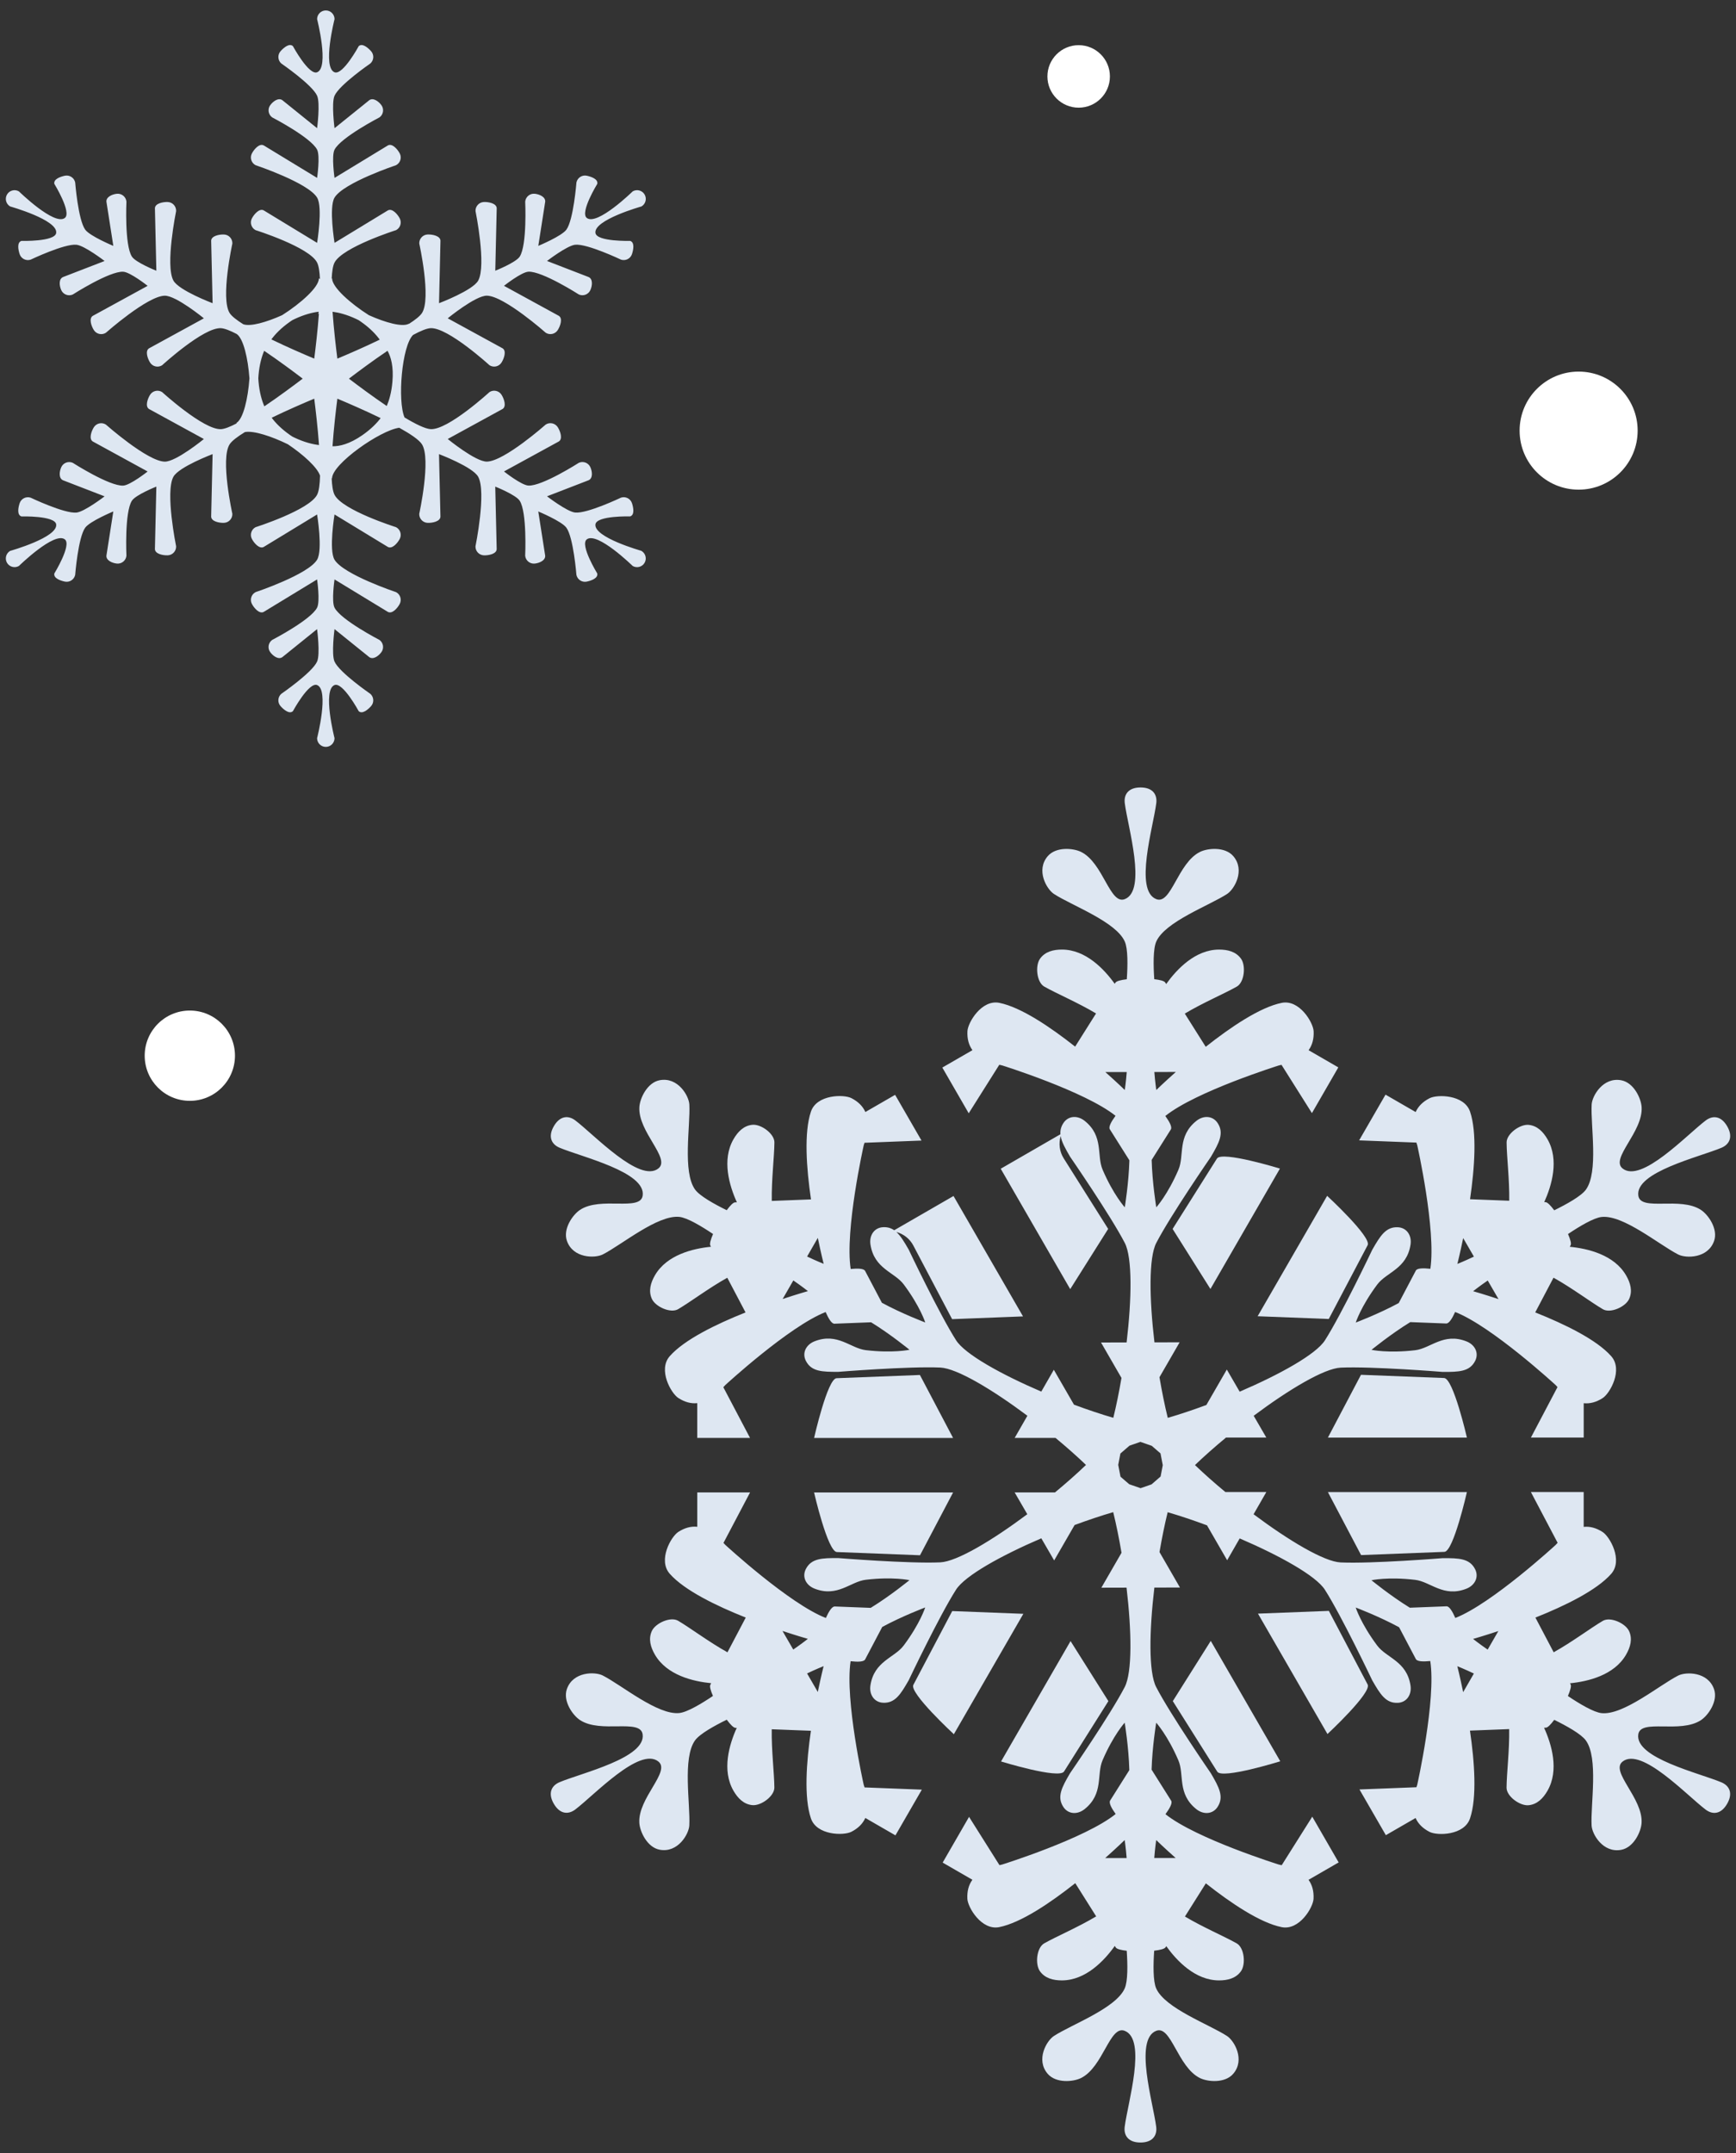 <?xml version="1.0" encoding="UTF-8"?><svg xmlns="http://www.w3.org/2000/svg" width="250" height="310" viewBox="0 0 250 310"><rect x="0" y="0" width="250" height="310" fill="#333333" stroke="none"/><path d="M92.373,79.313s-6.909-1.933-6.623-3.824c.192-1.268,5-1.135,5-1.135.659-.214.477-1.237.263-1.896-.214-.66-.923-1.02-1.582-.806,0,0-4.88,2.329-6.607,2.147-1.162-.122-4.048-2.337-4.048-2.337l5.994-2.316c.632-.285.532-1.249.247-1.881-.285-.632-1.029-.913-1.661-.627,0,0-5.269,3.377-7.258,3.278-1.014-.051-3.52-2.032-3.52-2.032l7.9-4.322c.586-.37.219-1.459-.151-2.045-.37-.587-1.145-.763-1.732-.393,0,0-5.971,5.293-8.475,5.341-1.628.032-5.642-3.257-5.642-3.257l7.9-4.322c.586-.37.218-1.459-.151-2.045-.37-.587-1.145-.763-1.731-.393,0,0-5.974,5.483-8.475,5.341-.788-.045-2.177-.726-3.763-1.681-1.036-2.402-.396-10.305,1.232-11.884,1.066-.575,1.963-.949,2.53-.974,2.502-.112,8.475,5.341,8.475,5.341.586.37,1.362.194,1.731-.393.37-.587.738-1.676.151-2.046l-7.9-4.322s4.014-3.289,5.642-3.258c2.504.049,8.475,5.341,8.475,5.341.587.37,1.362.194,1.732-.393.37-.587.737-1.676.151-2.045l-7.899-4.322s2.505-1.982,3.52-2.032c1.989-.099,7.258,3.278,7.258,3.278.632.285,1.376.005,1.661-.627.286-.632.385-1.595-.247-1.881l-5.994-2.316s2.885-2.215,4.048-2.337c1.727-.181,6.607,2.147,6.607,2.147.659.214,1.368-.147,1.582-.806.214-.659.397-1.682-.263-1.896,0,0-4.809.133-5-1.135-.286-1.89,6.623-3.823,6.623-3.823.6-.347.806-1.115.459-1.715-.347-.601-1.114-.806-1.715-.46,0,0-5.128,5.016-6.622,3.824-1.002-.8,1.517-4.898,1.517-4.898.144-.678-.832-1.031-1.511-1.175s-1.345.289-1.489.967c0,0-.423,5.39-1.444,6.795-.687.945-4.048,2.337-4.048,2.337l.992-6.349c.069-.69-.815-1.086-1.505-1.154-.69-.069-1.305.435-1.374,1.125,0,0,.29,6.252-.79,7.925-.551.853-3.52,2.032-3.52,2.032l.207-9.002c-.027-.693-1.154-.919-1.847-.892-.693.027-1.233.61-1.206,1.303,0,0,1.598,7.817.388,10.01-.787,1.426-5.642,3.257-5.642,3.257l.207-9.002c-.027-.693-1.154-.919-1.847-.892-.693.027-1.233.61-1.206,1.303,0,0,1.761,7.915.388,10.01-.292.445-.973.982-1.881,1.56,0-.009-.002-.018-.003-.027-.91.526-3.359-.149-5.761-1.227-2.663-1.689-5.298-4.025-5.298-5.295-.019.007-.037.015-.055.025.048-1.035.173-1.855.407-2.306,1.153-2.223,8.863-4.669,8.863-4.669.613-.323.849-1.083.526-1.696-.323-.613-1.082-1.477-1.696-1.153l-7.692,4.68s-.842-5.121,0-6.515c1.294-2.144,8.863-4.669,8.863-4.669.613-.323.849-1.082.526-1.696-.323-.613-1.082-1.477-1.696-1.154l-7.692,4.68s-.464-3.16,0-4.064c.909-1.772,6.468-4.646,6.468-4.646.563-.405.692-1.189.287-1.752-.404-.563-1.189-1.131-1.752-.726l-5.003,4.033s-.476-3.607,0-4.674c.706-1.587,5.163-4.648,5.163-4.648.515-.464.557-1.258.093-1.773-.464-.515-1.258-1.185-1.773-.721,0,0-2.289,4.231-3.483,3.763-1.78-.698,0-7.647,0-7.647,0-.693-.562-1.255-1.256-1.255s-1.255.562-1.255,1.255c0,0,1.78,6.95,0,7.647-1.194.468-3.483-3.763-3.483-3.763-.515-.464-1.309.205-1.773.721-.463.515-.422,1.309.093,1.773,0,0,4.457,3.062,5.163,4.648.475,1.067,0,4.674,0,4.674l-5.003-4.033c-.563-.405-1.348.163-1.752.726-.404.563-.276,1.348.287,1.752,0,0,5.559,2.875,6.468,4.646.463.904,0,4.064,0,4.064l-7.693-4.68c-.613-.323-1.373.54-1.696,1.154-.323.613-.088,1.373.526,1.696,0,0,7.569,2.525,8.863,4.669.841,1.395,0,6.515,0,6.515l-7.693-4.68c-.613-.323-1.373.54-1.696,1.153-.323.613-.088,1.373.526,1.696,0,0,7.736,2.432,8.863,4.669.236.469.361,1.311.409,2.367-.049-.037-.1-.066-.151-.085,0,1.269-2.634,3.605-5.298,5.295-2.27,1.019-4.58,1.676-5.596,1.302-.954-.599-1.665-1.154-1.955-1.608-1.348-2.111.388-10.01.388-10.01.027-.693-.513-1.276-1.206-1.303-.693-.027-1.82.199-1.847.892l.207,9.002s-4.855-1.831-5.642-3.257c-1.21-2.193.388-10.01.388-10.01.027-.693-.513-1.277-1.206-1.303-.693-.027-1.82.199-1.847.892l.207,9.002s-2.969-1.179-3.52-2.032c-1.08-1.673-.79-7.925-.79-7.925-.069-.69-.684-1.193-1.374-1.125-.69.068-1.574.464-1.505,1.154l.991,6.349s-3.361-1.392-4.048-2.337c-1.021-1.405-1.444-6.795-1.444-6.795-.144-.678-.811-1.111-1.489-.967-.678.144-1.655.497-1.51,1.175,0,0,2.519,4.098,1.517,4.898-1.494,1.193-6.623-3.824-6.623-3.824-.6-.346-1.368-.141-1.715.46-.347.6-.141,1.368.459,1.715,0,0,6.909,1.933,6.623,3.824-.192,1.268-5.001,1.135-5.001,1.135-.659.214-.477,1.237-.262,1.896.214.659.922,1.02,1.582.806,0,0,4.879-2.329,6.607-2.147,1.162.122,4.048,2.337,4.048,2.337l-5.994,2.316c-.632.286-.532,1.249-.247,1.881.286.632,1.029.913,1.661.628,0,0,5.269-3.377,7.258-3.278,1.015.051,3.52,2.032,3.52,2.032l-7.899,4.322c-.587.37-.219,1.459.151,2.045.37.587,1.145.763,1.731.393,0,0,5.971-5.292,8.475-5.341,1.629-.031,5.642,3.257,5.642,3.257l-7.9,4.322c-.587.37-.218,1.459.151,2.046.37.586,1.145.763,1.731.393,0,0,5.974-5.483,8.475-5.341.527.03,1.323.345,2.266.836.976.653,1.632,3.535,1.837,6.392-.208,2.909-.885,5.847-1.89,6.428.019.016.04.03.062.044-.953.498-1.754.816-2.275.839-2.502.113-8.475-5.341-8.475-5.341-.587-.369-1.362-.194-1.731.393-.369.587-.738,1.675-.151,2.046l7.9,4.322s-4.014,3.289-5.642,3.257c-2.504-.049-8.475-5.341-8.475-5.341-.586-.37-1.362-.194-1.731.393-.37.587-.738,1.675-.151,2.045l7.899,4.322s-2.505,1.982-3.52,2.032c-1.989.099-7.258-3.278-7.258-3.278-.632-.286-1.376-.005-1.661.627-.286.632-.385,1.595.247,1.881l5.994,2.316s-2.885,2.215-4.048,2.337c-1.727.181-6.607-2.147-6.607-2.147-.66-.214-1.368.146-1.582.806-.214.659-.397,1.682.262,1.896,0,0,4.809-.133,5.001,1.135.286,1.89-6.623,3.824-6.623,3.824-.601.347-.806,1.115-.46,1.715.347.6,1.114.806,1.715.46,0,0,5.129-5.016,6.623-3.824,1.002.8-1.517,4.898-1.517,4.898-.144.678.832,1.032,1.51,1.175.678.144,1.345-.289,1.489-.967,0,0,.423-5.39,1.444-6.795.687-.945,4.048-2.337,4.048-2.337l-.991,6.349c-.069.69.815,1.085,1.505,1.154.69.069,1.305-.435,1.374-1.125,0,0-.29-6.252.79-7.925.551-.854,3.52-2.032,3.52-2.032l-.207,9.002c.027.693,1.154.919,1.847.892.693-.027,1.233-.61,1.206-1.303,0,0-1.598-7.817-.388-10.01.787-1.426,5.642-3.257,5.642-3.257l-.207,9.002c.027.693,1.154.919,1.847.892.693-.027,1.233-.61,1.206-1.303,0,0-1.761-7.916-.388-10.01.325-.495,1.13-1.104,2.194-1.755,1.257-.241,3.838.605,6.192,1.759,2.194,1.474,4.231,3.304,4.628,4.512-.031,1.246-.156,2.24-.423,2.754-1.154,2.223-8.863,4.669-8.863,4.669-.613.323-.849,1.082-.526,1.696.323.614,1.083,1.477,1.696,1.153l7.692-4.68s.842,5.121,0,6.515c-1.294,2.144-8.863,4.669-8.863,4.669-.613.323-.849,1.083-.526,1.696.323.613,1.083,1.477,1.696,1.153l7.692-4.68s.463,3.16,0,4.064c-.909,1.772-6.468,4.646-6.468,4.646-.563.405-.692,1.189-.287,1.752.405.563,1.189,1.131,1.752.726l5.003-4.033s.475,3.606,0,4.674c-.707,1.586-5.163,4.648-5.163,4.648-.515.464-.557,1.258-.093,1.773.464.515,1.258,1.185,1.773.721,0,0,2.289-4.231,3.483-3.763,1.78.697,0,7.647,0,7.647,0,.694.562,1.256,1.255,1.256s1.256-.562,1.256-1.256c0,0-1.78-6.949,0-7.647,1.194-.467,3.483,3.763,3.483,3.763.515.464,1.309-.205,1.773-.721.464-.515.422-1.309-.093-1.773,0,0-4.457-3.062-5.163-4.648-.476-1.068,0-4.674,0-4.674l5.003,4.033c.563.405,1.348-.163,1.752-.726.405-.563.276-1.348-.287-1.752,0,0-5.559-2.874-6.468-4.646-.464-.904,0-4.064,0-4.064l7.692,4.68c.613.323,1.373-.54,1.696-1.153.323-.613.088-1.373-.526-1.696,0,0-7.569-2.525-8.863-4.669-.842-1.395,0-6.515,0-6.515l7.692,4.68c.613.323,1.373-.54,1.696-1.153.323-.613.088-1.373-.526-1.696,0,0-7.736-2.433-8.863-4.669-.238-.473-.363-1.323-.41-2.389.019.01.038.019.057.026,0-2.059,6.935-6.926,9.676-7.284,1.598.886,2.856,1.734,3.267,2.379,1.348,2.11-.388,10.01-.388,10.01-.027.693.513,1.276,1.205,1.303.693.027,1.82-.199,1.847-.892l-.207-9.002s4.855,1.831,5.642,3.257c1.21,2.193-.388,10.01-.388,10.01-.027.693.513,1.276,1.206,1.303.693.027,1.82-.199,1.847-.892l-.207-9.002s2.969,1.179,3.52,2.032c1.08,1.673.79,7.925.79,7.925.069.69.684,1.194,1.374,1.125.69-.069,1.574-.464,1.505-1.154l-.992-6.349s3.361,1.392,4.048,2.337c1.021,1.405,1.444,6.795,1.444,6.795.144.678.811,1.111,1.489.967s1.655-.497,1.511-1.175c0,0-2.52-4.098-1.518-4.898,1.494-1.193,6.622,3.823,6.622,3.823.601.347,1.368.141,1.715-.459.347-.601.141-1.368-.459-1.715ZM56.514,54.948c-.13,1.542-.469,2.693-.818,3.512-2.089-1.415-4.162-2.959-5.448-3.939,1.309-.996,3.433-2.578,5.558-4.012.496.879.891,2.272.708,4.439ZM38.069,58.507c-.357-.821-.706-1.987-.838-3.559-.013-.161-.023-.317-.031-.469.007-.152.018-.308.031-.469.129-1.533.465-2.68.812-3.498,2.123,1.433,4.242,3.012,5.548,4.007-1.302.991-3.409,2.56-5.522,3.988ZM39.082,48.869c.531-.729,1.375-1.636,2.703-2.56.105-.074.21-.143.312-.211.11-.055.221-.11.338-.165,1.406-.661,2.575-.943,3.459-1.049-.033.212-.051.339-.051.339,0,0,.028-.023.083-.059-.182,2.447-.472,4.915-.672,6.472-1.499-.628-3.893-1.66-6.173-2.768ZM47.893,44.89c.88.11,2.033.393,3.415,1.043.116.055.228.109.337.165.103.067.207.137.312.211,1.35.94,2.2,1.861,2.729,2.596-2.26,1.096-4.619,2.112-6.103,2.733-.206-1.617-.51-4.213-.691-6.748ZM42.435,63.025c-.116-.054-.228-.109-.338-.165-.103-.067-.207-.137-.312-.21-1.293-.9-2.127-1.783-2.66-2.502,2.268-1.101,4.639-2.122,6.129-2.745.204,1.601.505,4.164.686,6.676-.89-.102-2.075-.382-3.504-1.054ZM52.195,62.65c-1.853,1.289-3.295,1.622-4.311,1.606.179-2.569.489-5.214.699-6.852,1.513.634,3.935,1.678,6.233,2.797-.535.709-1.36,1.571-2.621,2.449Z" fill="#dee7f2" stroke-width="0"/><path d="M168.895,244.936l6.404,10.161c.698,1.107,9.071-1.498,9.071-1.498l-10.009-17.336-5.465,8.672Z" fill="#dee7f2" stroke-width="0"/><path d="M196.952,242.541l-5.583-10.598-10.211.396,10.009,17.336s6.408-5.952,5.785-7.134Z" fill="#dee7f2" stroke-width="0"/><path d="M196.008,223.909l12.001-.465c1.308-.051,3.238-8.605,3.238-8.605h-20.017l4.778,9.07Z" fill="#dee7f2" stroke-width="0"/><path d="M153.232,255.07l6.386-10.134-5.449-8.646-10.009,17.336s8.359,2.574,9.071,1.444Z" fill="#dee7f2" stroke-width="0"/><path d="M120.521,223.471l11.969.464,4.763-9.041h-20.018s1.951,8.525,3.285,8.577Z" fill="#dee7f2" stroke-width="0"/><path d="M131.531,242.595c-.61,1.158,5.833,7.107,5.833,7.107l10.009-17.336-10.243-.397-5.598,10.626Z" fill="#dee7f2" stroke-width="0"/><path d="M196.952,179.289c.611-1.158-5.832-7.106-5.832-7.106l-10.009,17.336,10.244.396,5.597-10.626Z" fill="#dee7f2" stroke-width="0"/><path d="M175.252,166.815l-6.386,10.134,5.448,8.646,10.009-17.336s-8.359-2.573-9.071-1.444Z" fill="#dee7f2" stroke-width="0"/><path d="M132.476,197.976l-12.001.465c-1.308.05-3.239,8.605-3.239,8.605h20.018l-4.778-9.07Z" fill="#dee7f2" stroke-width="0"/><path d="M207.963,198.414l-11.969-.464-4.763,9.041h20.017s-1.95-8.525-3.285-8.577Z" fill="#dee7f2" stroke-width="0"/><path d="M247.892,256.627c-3.184-1.34-12.48-3.493-11.964-6.908.347-2.289,6.048-.063,9.034-2.05,1.043-.693,2.48-2.733,1.872-4.462-.885-2.521-4.044-2.516-5.16-1.948-2.737,1.393-7.911,5.736-11.031,5.408-1.142-.12-3.206-1.359-4.851-2.464.339-.782.521-1.423.394-1.663l-.09-.172c2.604-.26,6.353-1.16,8.064-4.107.629-1.083.961-2.255.446-3.397-.516-1.141-2.702-2.118-3.783-1.485-1.742,1.022-4.429,3.05-7.079,4.525l-2.632-4.996c4.241-1.688,8.825-3.919,10.919-6.302,1.717-1.954-.187-5.34-1.239-6.018-.924-.595-1.826-.834-2.726-.741v-5.011h-7.602l3.847,7.303c-.092.101-.185.199-.278.306,0,0-9.18,8.455-14.454,10.519-.427-.975-.875-1.696-1.266-1.681l-5.283.205c-2.792-1.716-5.527-3.957-5.527-3.957,0,0,2.36-.52,6.286-.057,2.219.262,4.069,2.568,7.372,1.282,1.254-.488,1.834-1.689,1.271-2.808-.787-1.567-2.349-1.606-4.671-1.597,0,0-10.177.819-14.696.616-2.388-.107-7.49-3.165-12.539-6.937l1.835-3.195h-5.891c-1.581-1.311-3.076-2.633-4.384-3.888,1.332-1.278,2.858-2.625,4.47-3.96h5.805l-1.82-3.136c5.046-3.769,10.144-6.824,12.531-6.931,4.519-.203,14.696.616,14.696.616,2.323.009,3.885-.03,4.672-1.597.563-1.119-.017-2.319-1.272-2.808-3.302-1.286-5.153,1.02-7.371,1.281-3.926.462-6.286-.057-6.286-.057,0,0,2.771-2.27,5.583-3.991l5.174.2c.398.015.851-.694,1.283-1.658,5.267,2.039,14.491,10.535,14.491,10.535.084.097.168.186.252.278l-3.827,7.266h7.602v-4.945c.901.095,1.806-.143,2.732-.739,1.053-.678,2.957-4.065,1.239-6.019-2.1-2.389-6.702-4.625-10.953-6.315l2.634-5c2.66,1.477,5.361,3.518,7.111,4.543,1.081.634,3.267-.343,3.782-1.485.515-1.141.183-2.314-.446-3.397-1.72-2.961-5.498-3.856-8.103-4.11l.123-.234c.124-.234-.05-.848-.379-1.602,1.643-1.104,3.702-2.34,4.842-2.459,3.121-.327,8.294,4.015,11.031,5.408,1.117.568,4.275.574,5.161-1.948.608-1.729-.829-3.768-1.872-4.462-2.986-1.988-8.687.24-9.034-2.05-.517-3.414,8.781-5.568,11.963-6.907,1.155-.486,1.712-1.571.83-3.098-.882-1.528-2.1-1.588-3.098-.831-2.751,2.088-9.265,9.062-11.964,6.908-1.81-1.445,2.969-5.269,2.741-8.848-.08-1.25-1.127-3.514-2.928-3.852-2.627-.493-4.201,2.245-4.267,3.495-.162,3.068,1.012,9.719-.832,12.257-.675.93-2.78,2.097-4.559,2.969-.508-.685-.972-1.162-1.243-1.172l-.194-.008c1.078-2.385,2.172-6.082.476-9.037-.624-1.086-1.473-1.96-2.719-2.084-1.247-.124-3.186,1.28-3.178,2.533.014,2.02.426,5.361.379,8.393l-5.642-.219c.659-4.516,1.018-9.602.002-12.607-.834-2.465-4.718-2.509-5.832-1.936-.977.503-1.635,1.165-2.004,1.99l-4.339-2.505-3.801,6.584,8.247.319c.041.131.08.26.126.394,0,0,2.733,12.178,1.884,17.778-1.059-.118-1.908-.091-2.09.256l-2.464,4.677c-2.882,1.56-6.19,2.808-6.19,2.808,0,0,.729-2.303,3.093-5.472,1.336-1.79,4.258-2.24,4.796-5.743.204-1.331-.545-2.433-1.796-2.505-1.751-.102-2.566,1.232-3.718,3.247,0,0-4.38,9.223-6.814,13.036-1.287,2.015-6.486,4.904-12.277,7.39l-1.85-3.186-2.945,5.101c-1.926.714-3.819,1.347-5.56,1.854-.44-1.793-.845-3.787-1.194-5.851l2.903-5.027-3.626.009c-.741-6.255-.838-12.198.263-14.318,2.084-4.015,7.882-12.419,7.882-12.419,1.169-2.006,1.917-3.379.953-4.845-.688-1.047-2.018-1.145-3.067-.303-2.766,2.218-1.693,4.973-2.576,7.025-1.562,3.631-3.192,5.414-3.192,5.414,0,0-.58-3.535-.664-6.829l2.761-4.381c.212-.337-.176-1.085-.794-1.94,4.4-3.543,16.368-7.282,16.368-7.282.126-.024.245-.053.366-.08l4.379,6.948,3.801-6.584-4.283-2.473c.533-.733.779-1.636.726-2.736-.061-1.251-2.041-4.593-4.593-4.082-3.119.624-7.358,3.491-10.946,6.327l-3.013-4.781c2.609-1.565,5.727-2.884,7.489-3.887,1.089-.619,1.336-3.001.605-4.018-.73-1.017-1.913-1.315-3.165-1.313-3.424.009-6.088,2.833-7.611,4.962l-.14-.223c-.141-.224-.76-.381-1.577-.473-.134-1.975-.175-4.376.291-5.424,1.277-2.866,7.624-5.175,10.199-6.849,1.05-.683,2.634-3.415.893-5.444-1.194-1.39-3.678-1.166-4.8-.609-3.214,1.592-4.135,7.643-6.292,6.798-3.216-1.26-.432-10.388,0-13.814.157-1.243-.505-2.268-2.268-2.268s-2.425,1.025-2.268,2.268c.432,3.426,3.216,12.554,0,13.814-2.156.845-3.078-5.205-6.292-6.798-1.122-.556-3.606-.781-4.8.609-1.741,2.028-.158,4.761.893,5.444,2.575,1.674,8.923,3.983,10.199,6.849.467,1.049.426,3.456.291,5.433-.847.097-1.491.26-1.636.49l-.104.165c-1.526-2.126-4.181-4.923-7.588-4.931-1.253-.003-2.434.295-3.165,1.313-.731,1.017-.484,3.399.605,4.018,1.756.998,4.856,2.312,7.459,3.868l-3.011,4.777c-3.582-2.828-7.806-5.682-10.917-6.304-2.551-.511-4.532,2.83-4.593,4.082-.053,1.098.191,1.999.722,2.731l-4.338,2.504,3.801,6.584,4.401-6.983c.133.03.264.06.403.088,0,0,11.914,3.722,16.338,7.258-.631.858-1.032,1.606-.823,1.938l2.818,4.472c-.09,3.276-.663,6.765-.663,6.765,0,0-1.63-1.783-3.192-5.414-.883-2.052.19-4.808-2.576-7.025-1.05-.842-2.379-.744-3.067.303-.354.54-.476,1.067-.431,1.618l-8.6,4.965,10.009,17.336,5.466-8.672-6.404-10.161c-.625-.993-.744-2.157-.436-3.2.15.87.68,1.811,1.35,2.96,0,0,5.798,8.404,7.882,12.419,1.101,2.122,1.004,8.069.262,14.328l-3.684.009,2.945,5.101c-.345,2.025-.743,3.981-1.175,5.742-1.772-.515-3.702-1.162-5.664-1.891l-2.903-5.027-1.805,3.144c-5.787-2.486-10.982-5.374-12.269-7.388-2.435-3.812-6.815-13.035-6.815-13.035-.626-1.095-1.153-1.986-1.784-2.557,1.013.276,1.915.949,2.443,1.951l5.583,10.598,10.211-.396-10.009-17.336-8.541,4.931c-.456-.317-.975-.476-1.622-.439-1.251.072-2.001,1.174-1.796,2.505.538,3.503,3.46,3.952,4.796,5.743,2.364,3.168,3.093,5.471,3.093,5.471,0,0-3.351-1.265-6.246-2.839l-2.414-4.581c-.185-.352-1.027-.39-2.077-.282-.868-5.581,1.877-17.817,1.877-17.817.042-.121.077-.238.114-.356l8.207-.318-3.801-6.584-4.284,2.473c-.368-.829-1.027-1.492-2.006-1.996-1.114-.574-4.998-.529-5.832,1.936-1.019,3.013-.655,8.118.007,12.643l-5.647.219c-.051-3.042.365-6.402.379-8.429.008-1.253-1.931-2.658-3.178-2.533-1.246.124-2.095.999-2.719,2.085-1.705,2.97-.591,6.688.491,9.072l-.263.01c-.265.01-.71.468-1.198,1.13-1.778-.871-3.877-2.037-4.551-2.965-1.844-2.538-.67-9.19-.832-12.257-.066-1.251-1.641-3.988-4.267-3.495-1.801.338-2.849,2.602-2.928,3.852-.228,3.579,4.551,7.404,2.742,8.849-2.699,2.155-9.213-4.82-11.964-6.907-.998-.757-2.216-.698-3.098.83-.882,1.527-.325,2.612.83,3.098,3.183,1.339,12.48,3.492,11.963,6.907-.347,2.289-6.048.063-9.033,2.049-1.043.695-2.48,2.733-1.873,4.462.885,2.522,4.044,2.516,5.161,1.948,2.737-1.392,7.911-5.735,11.031-5.408,1.142.12,3.206,1.36,4.851,2.465-.339.782-.52,1.422-.393,1.662l.091.172c-2.604.26-6.353,1.16-8.065,4.107-.629,1.083-.961,2.256-.446,3.397.516,1.141,2.701,2.119,3.782,1.485,1.742-1.022,4.43-3.05,7.079-4.526l2.631,4.995c-4.24,1.688-8.824,3.919-10.919,6.302-1.717,1.955.185,5.34,1.239,6.018.924.595,1.827.834,2.726.741v5.01h7.602l-3.847-7.303c.092-.1.184-.198.277-.305,0,0,9.182-8.457,14.455-10.52.427.976.875,1.696,1.266,1.681l5.282-.205c2.792,1.716,5.528,3.956,5.528,3.956,0,0-2.36.52-6.286.057-2.219-.261-4.068-2.568-7.371-1.282-1.255.489-1.834,1.689-1.272,2.808.788,1.567,2.35,1.606,4.672,1.597,0,0,10.177-.819,14.697-.616,2.388.107,7.49,3.165,12.539,6.937l-1.834,3.195h5.889c1.581,1.311,3.076,2.634,4.385,3.888-1.332,1.277-2.857,2.625-4.47,3.96h-5.804l1.82,3.135c-5.047,3.769-10.145,6.824-12.532,6.931-4.519.203-14.696-.616-14.696-.616-2.323-.009-3.884.03-4.672,1.597-.562,1.119.017,2.32,1.272,2.808,3.303,1.286,5.153-1.02,7.372-1.282,3.925-.463,6.285.057,6.285.057,0,0-2.771,2.27-5.581,3.99l-5.174-.2c-.398-.015-.851.695-1.283,1.658-5.268-2.039-14.491-10.535-14.491-10.535-.085-.097-.168-.186-.252-.277l3.828-7.266h-7.602v4.945c-.902-.095-1.806.143-2.733.739-1.053.678-2.956,4.064-1.239,6.019,2.1,2.389,6.702,4.626,10.952,6.315l-2.634,5c-2.66-1.477-5.362-3.517-7.111-4.543-1.081-.633-3.267.343-3.783,1.485-.516,1.142-.183,2.314.446,3.398,1.72,2.961,5.498,3.856,8.103,4.11l-.123.233c-.124.235.05.848.379,1.602-1.643,1.104-3.702,2.34-4.843,2.46-3.12.327-8.294-4.015-11.031-5.408-1.117-.568-4.275-.574-5.161,1.949-.608,1.728.829,3.767,1.872,4.461,2.986,1.987,8.687-.24,9.034,2.049.517,3.415-8.78,5.569-11.964,6.907-1.154.487-1.712,1.572-.83,3.099.882,1.527,2.1,1.587,3.098.83,2.752-2.087,9.265-9.062,11.964-6.907,1.81,1.445-2.97,5.268-2.741,8.848.08,1.25,1.127,3.514,2.928,3.853,2.626.493,4.201-2.244,4.268-3.495.161-3.067-1.013-9.719.832-12.257.675-.93,2.781-2.097,4.56-2.969.507.685.972,1.161,1.243,1.172l.194.008c-1.077,2.385-2.172,6.082-.476,9.037.624,1.086,1.473,1.961,2.72,2.085,1.246.124,3.185-1.281,3.177-2.533-.014-2.02-.426-5.361-.379-8.393l5.642.219c-.659,4.516-1.018,9.602-.002,12.607.833,2.465,4.718,2.509,5.832,1.936.977-.503,1.635-1.165,2.004-1.99l4.339,2.505,3.801-6.584-8.249-.32c-.041-.13-.08-.259-.126-.393,0,0-2.733-12.178-1.883-17.778,1.058.118,1.907.091,2.09-.256l2.464-4.677c2.882-1.56,6.189-2.808,6.189-2.808,0,0-.729,2.304-3.093,5.472-1.336,1.791-4.258,2.24-4.795,5.742-.205,1.332.546,2.433,1.796,2.506,1.751.101,2.566-1.232,3.719-3.248,0,0,4.379-9.223,6.814-13.036,1.287-2.015,6.486-4.904,12.278-7.391l1.85,3.187,2.945-5.101c1.926-.713,3.819-1.347,5.56-1.853.44,1.793.845,3.787,1.195,5.851l-2.902,5.026,3.625-.009c.741,6.255.838,12.198-.264,14.318-2.083,4.016-7.881,12.42-7.881,12.42-1.169,2.006-1.916,3.378-.953,4.844.688,1.047,2.018,1.146,3.067.303,2.765-2.218,1.693-4.973,2.576-7.025,1.562-3.632,3.191-5.416,3.191-5.416,0,0,.581,3.536.665,6.831l-2.76,4.379c-.212.337.176,1.085.794,1.94-4.398,3.543-16.369,7.283-16.369,7.283-.126.024-.244.053-.366.079l-4.379-6.949-3.801,6.584,4.283,2.473c-.534.733-.779,1.636-.726,2.736.061,1.251,2.042,4.592,4.593,4.082,3.119-.624,7.358-3.492,10.946-6.328l3.013,4.781c-2.609,1.565-5.727,2.884-7.49,3.887-1.089.62-1.336,3.001-.605,4.018.731,1.017,1.913,1.316,3.165,1.313,3.424-.009,6.089-2.833,7.611-4.963l.141.224c.141.224.759.381,1.577.473.134,1.975.175,4.376-.292,5.424-1.276,2.866-7.623,5.175-10.198,6.849-1.05.682-2.634,3.415-.893,5.442,1.193,1.391,3.678,1.166,4.8.61,3.214-1.593,4.135-7.643,6.291-6.799,3.217,1.26.432,10.388,0,13.814-.156,1.243.505,2.268,2.268,2.268s2.425-1.025,2.268-2.268c-.432-3.426-3.215-12.554,0-13.814,2.157-.845,3.078,5.206,6.292,6.799,1.122.556,3.607.781,4.8-.61,1.741-2.027.157-4.76-.893-5.442-2.575-1.674-8.923-3.983-10.199-6.849-.467-1.05-.426-3.456-.291-5.433.847-.097,1.492-.261,1.637-.49l.103-.164c1.526,2.125,4.181,4.922,7.588,4.93,1.252.003,2.434-.295,3.165-1.312.731-1.018.484-3.399-.605-4.018-1.756-.998-4.855-2.311-7.458-3.868l3.01-4.777c3.582,2.828,7.806,5.682,10.917,6.305,2.551.51,4.532-2.832,4.593-4.082.053-1.098-.191-1.999-.722-2.731l4.339-2.505-3.801-6.584-4.401,6.984c-.133-.03-.264-.061-.403-.088,0,0-11.914-3.723-16.338-7.258.632-.858,1.032-1.607.823-1.938l-2.819-4.472c.09-3.276.663-6.764.663-6.764,0,0,1.63,1.784,3.192,5.416.883,2.052-.19,4.808,2.575,7.025,1.05.842,2.38.743,3.067-.303.963-1.466.216-2.838-.954-4.844,0,0-5.798-8.404-7.882-12.42-1.101-2.122-1.004-8.069-.262-14.328l3.685-.009-2.945-5.101c.345-2.024.743-3.98,1.175-5.741,1.773.515,3.703,1.162,5.665,1.891l2.902,5.026,1.805-3.143c5.787,2.486,10.982,5.373,12.268,7.387,2.436,3.812,6.814,13.035,6.814,13.035,1.153,2.017,1.968,3.349,3.719,3.248,1.25-.072,2.001-1.174,1.796-2.505-.538-3.504-3.461-3.952-4.796-5.743-2.364-3.169-3.093-5.472-3.093-5.472,0,0,3.352,1.266,6.248,2.84l2.413,4.58c.185.352,1.027.39,2.076.282.869,5.581-1.877,17.817-1.877,17.817-.042.121-.077.238-.114.356l-8.207.318,3.801,6.584,4.283-2.472c.368.829,1.027,1.492,2.006,1.996,1.114.573,4.998.528,5.832-1.936,1.019-3.013.655-8.118-.007-12.643l5.647-.219c.051,3.042-.365,6.402-.378,8.43-.009,1.252,1.931,2.657,3.176,2.533,1.247-.124,2.096-.998,2.72-2.085,1.705-2.969.591-6.689-.492-9.072l.263-.01c.265-.01.71-.467,1.198-1.129,1.778.872,3.877,2.037,4.551,2.965,1.844,2.537.67,9.189.832,12.257.066,1.251,1.641,3.988,4.268,3.495,1.801-.339,2.848-2.602,2.928-3.853.227-3.579-4.551-7.403-2.742-8.848,2.699-2.155,9.212,4.82,11.964,6.907.998.757,2.216.698,3.098-.83.882-1.528.325-2.613-.83-3.098ZM212.142,185.914s.924-.73,2.105-1.539l1.551,2.679c-2.175-.723-3.655-1.139-3.655-1.139ZM212.256,180.934c-1.289.617-2.381,1.051-2.381,1.051,0,0,.378-1.482.837-3.718l1.544,2.667ZM166.516,156.944s-.17-1.165-.281-2.592l3.095-.003c-1.713,1.522-2.814,2.596-2.814,2.596ZM162.261,154.357c-.11,1.425-.281,2.588-.281,2.588,0,0-1.095-1.068-2.801-2.584l3.081-.004ZM118.615,181.974s-1.094-.435-2.385-1.053l1.544-2.682c.461,2.245.841,3.735.841,3.735ZM112.709,187.035l1.538-2.67c1.179.808,2.101,1.537,2.101,1.537,0,0-1.473.414-3.639,1.134ZM116.341,235.972s-.924.73-2.105,1.539l-1.55-2.678c2.175.723,3.655,1.139,3.655,1.139ZM116.227,240.951c1.289-.617,2.381-1.051,2.381-1.051,0,0-.378,1.483-.837,3.718l-1.544-2.667ZM161.966,264.94s.171,1.165.281,2.592l-3.095.004c1.713-1.522,2.814-2.596,2.814-2.596ZM166.223,267.528c.11-1.425.28-2.588.28-2.588,0,0,1.095,1.068,2.801,2.584l-3.081.004ZM167.135,212.599c-.455.381-.905.773-1.308,1.132-.495.164-1.036.35-1.573.545-.558-.203-1.122-.396-1.635-.566-.39-.347-.821-.722-1.258-1.089-.103-.586-.217-1.17-.327-1.7.105-.511.215-1.071.314-1.634.455-.381.904-.773,1.308-1.132.495-.165,1.035-.35,1.573-.545.558.204,1.121.397,1.635.567.389.347.821.722,1.258,1.089.103.586.217,1.17.327,1.699-.105.511-.215,1.072-.314,1.635ZM215.775,234.849l-1.538,2.67c-1.179-.808-2.101-1.537-2.101-1.537,0,0,1.473-.414,3.639-1.134ZM209.868,239.911s1.094.435,2.385,1.053l-1.544,2.682c-.461-2.245-.841-3.735-.841-3.735Z" fill="#dee7f2" stroke-width="0"/><circle cx="227.337" cy="62.004" r="8.5" fill="#fff" stroke-width="0"/><circle cx="155.337" cy="11.004" r="4.5" fill="#fff" stroke-width="0"/><circle cx="27.337" cy="152.004" r="6.5" fill="#fff" stroke-width="0"/></svg>